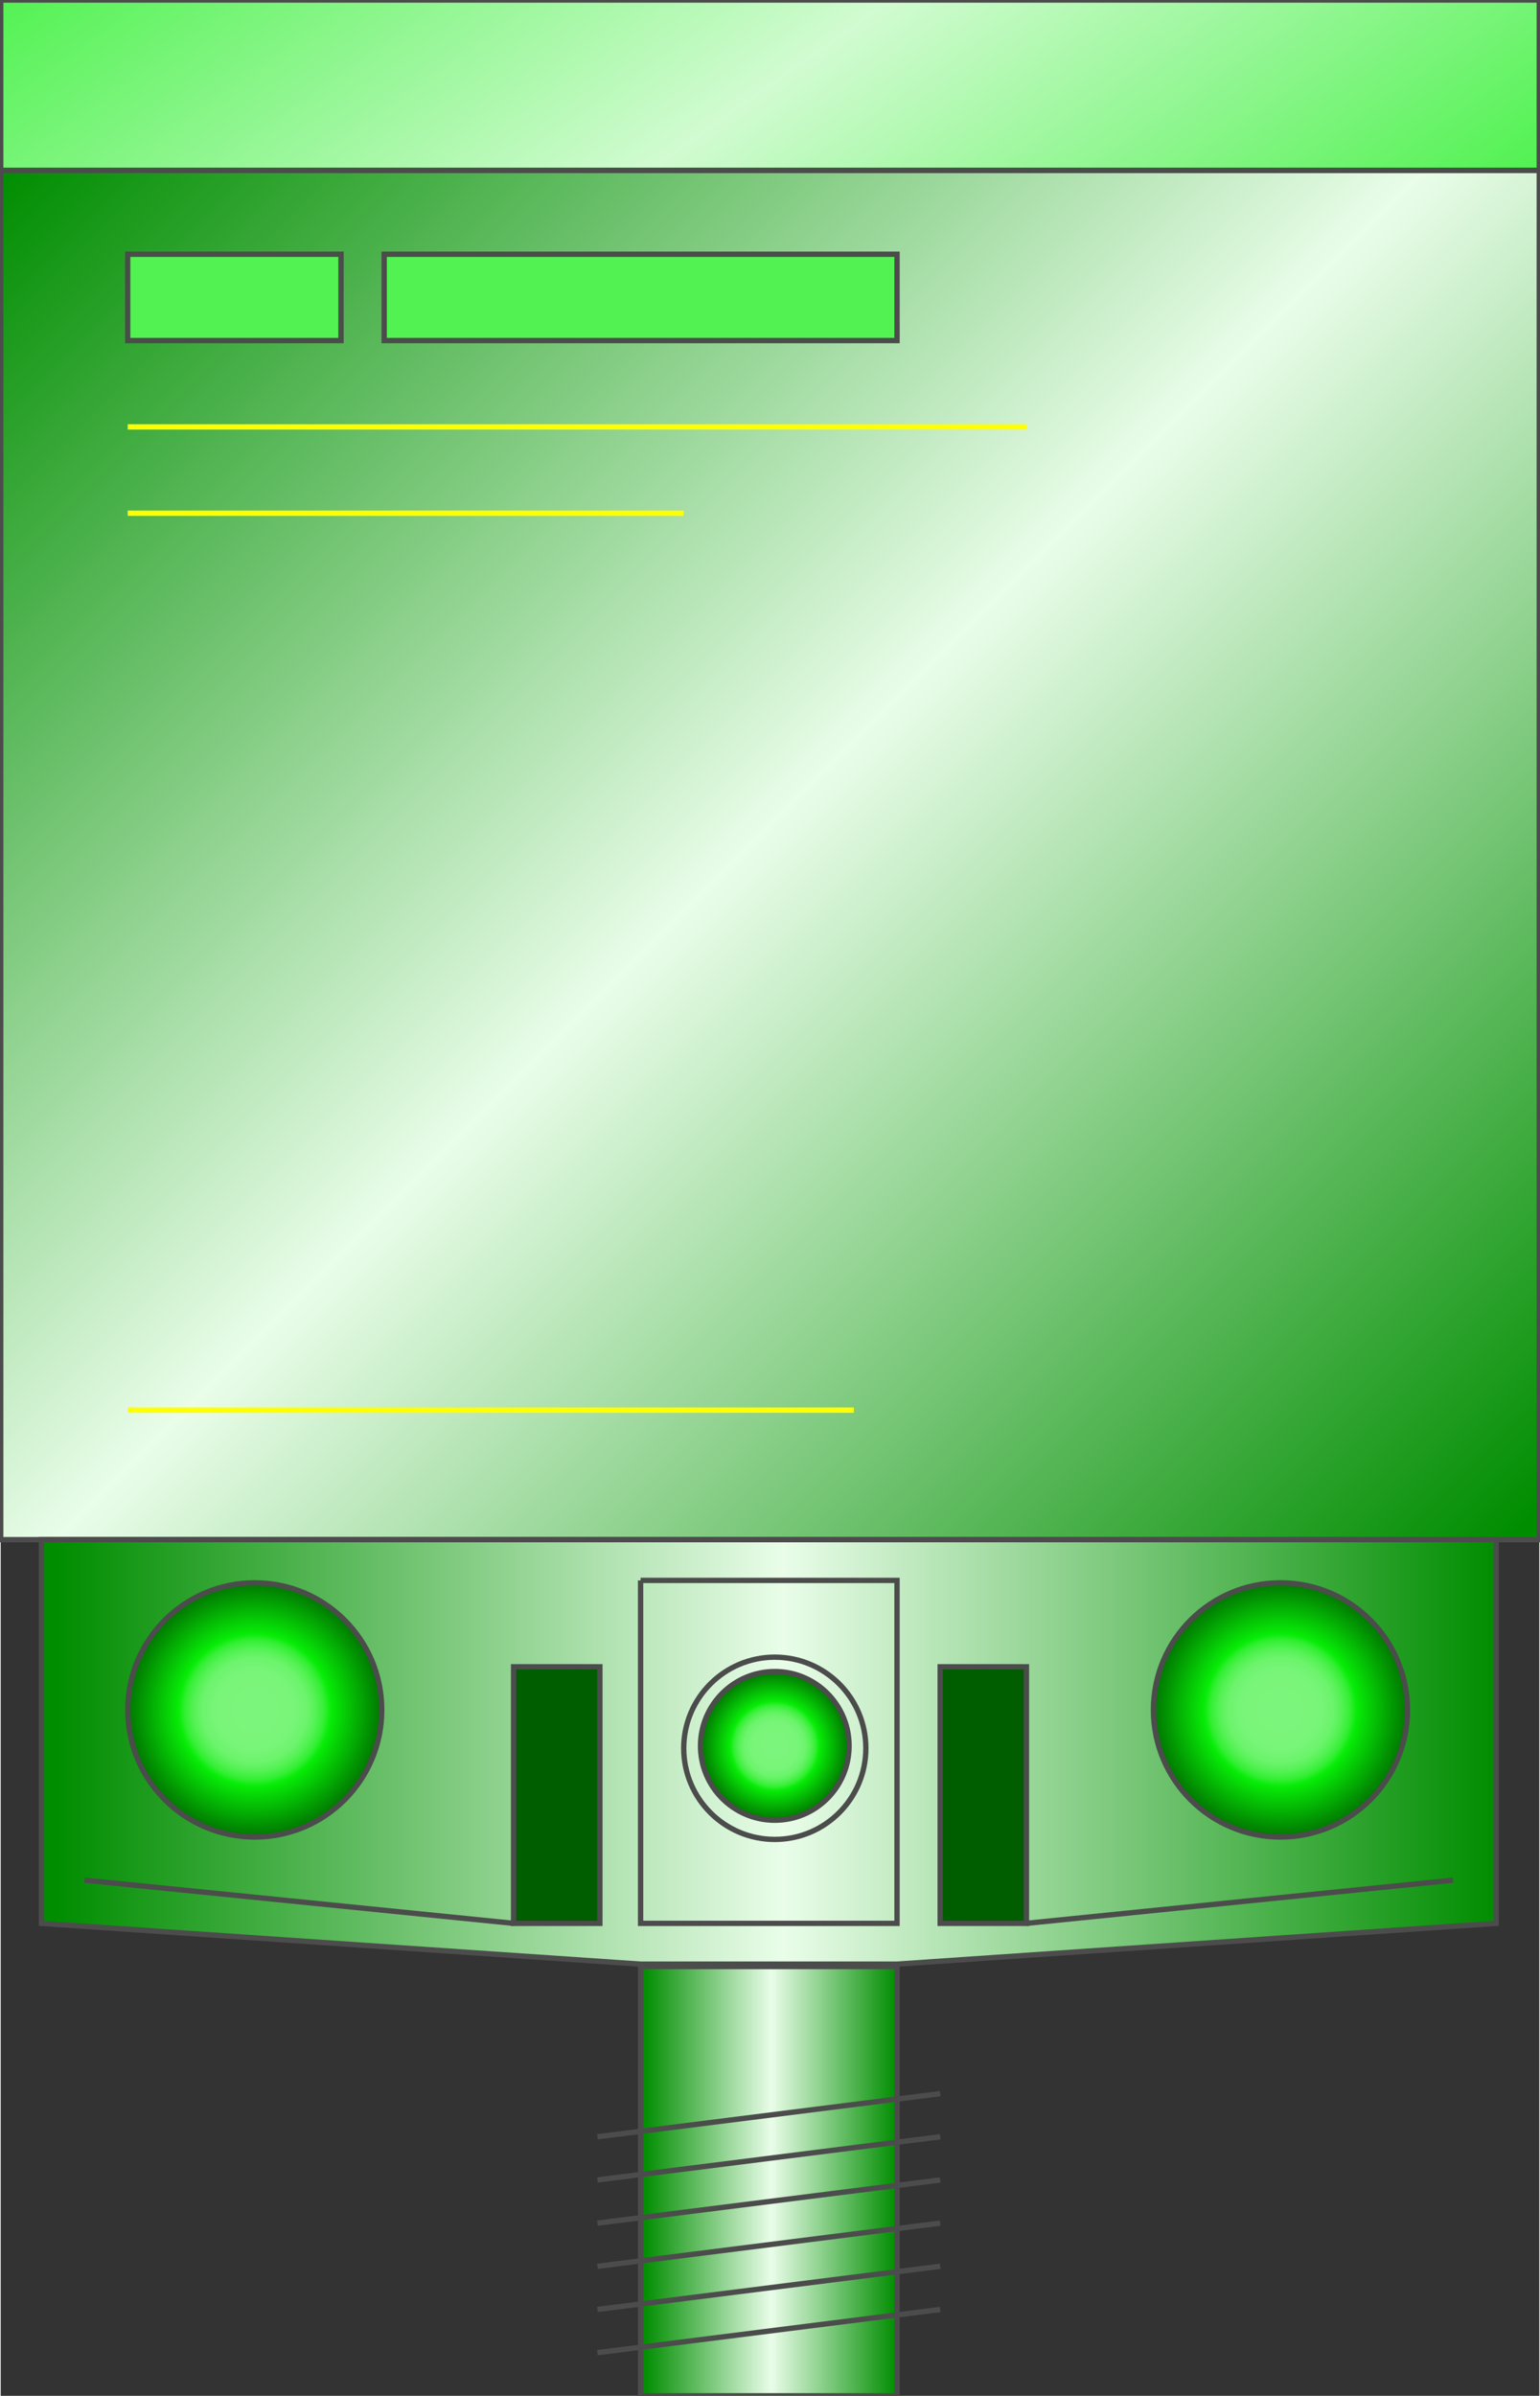 <!DOCTYPE svg PUBLIC "-//W3C//DTD SVG 1.1//EN" "http://www.w3.org/Graphics/SVG/1.1/DTD/svg11.dtd"><svg version="1.1" xmlns="http://www.w3.org/2000/svg" xmlns:xlink="http://www.w3.org/1999/xlink" width="128px" height="199px" viewBox="0 0 72.295 112.5" enable-background="new 0 0 72.295 112.5" xml:space="preserve">
<rect x="0" y="0" width="72.295" height="112.5" fill="#333333" stroke="none"/>
<g id="Group_Sensor_Box">
	<linearGradient id="SVGID_1_" gradientUnits="userSpaceOnUse" x1="70.296" y1="74.295" x2="1.999" y2="5.998">
		<stop offset="0.01" style="stop-color:#008D00" />
		<stop offset="0.51" style="stop-color:#E9FDE9" />
		<stop offset="1" style="stop-color:#008D00" />
	</linearGradient>
	<path fill="url(#SVGID_1_)" stroke="#4C4C4C" stroke-width="0.25" d="M0,7.997h72.295v64.3H0V7.997z" />
</g>
<g id="Group_Yellow_Unit">
	<linearGradient id="SVGID_2_" gradientUnits="userSpaceOnUse" x1="49.917" y1="23.665" x2="22.376" y2="-15.668">
		<stop offset="0.01" style="stop-color:#53F253" />
		<stop offset="0.5" style="stop-color:#D1FBD1" />
		<stop offset="1" style="stop-color:#53F253" />
	</linearGradient>
	<path fill="url(#SVGID_2_)" stroke="#4C4C4C" stroke-width="0.25" d="M0,0.001h72.295v7.996H0V0.001z" />
	<path fill="none" stroke="#FFFF00" stroke-width="0.25" d="M5.968,20.046h42.229" />
	<path fill="none" stroke="#FFFF00" stroke-width="0.25" d="M5.968,24.1h26.126" />
	<path fill="none" stroke="#FFFF00" stroke-width="0.25" d="M5.968,66.216h34.121" />
</g>
<g id="Group_Label">
	<path fill="#53F253" stroke="#4C4C4C" stroke-width="0.25" d="M5.968,11.938H15.99v4.054H5.968V11.938z" />
	<path fill="#53F253" stroke="#4C4C4C" stroke-width="0.25" d="M18.018,11.938h24.098v4.054H18.018V11.938z" />
</g>
<g id="Group_Sensor_Unit">
	<linearGradient id="SVGID_3_" gradientUnits="userSpaceOnUse" x1="1.914" y1="82.263" x2="70.267" y2="82.263">
		<stop offset="0.01" style="stop-color:#008D00" />
		<stop offset="0.51" style="stop-color:#E9FDE9" />
		<stop offset="1" style="stop-color:#008D00" />
	</linearGradient>
	<path fill="url(#SVGID_3_)" stroke="#4C4C4C" stroke-width="0.25" d="M1.914,72.297v18.018l28.152,1.914h12.049l28.151-1.914   V72.297H1.914z" />
</g>
<g id="Group_Buttons">
	<path fill="none" stroke="#4C4C4C" stroke-width="0.25" d="M24.099,90.314L3.942,88.287" />
	<path fill="none" stroke="#4C4C4C" stroke-width="0.25" d="M48.196,90.314l20.046-2.027" />
	<path fill="none" stroke="#4C4C4C" stroke-width="0.25" d="M30.067,74.211h12.049v16.104H30.067V74.211" />
	<path fill="#005D00" stroke="#4C4C4C" stroke-width="0.25" d="M24.099,78.266h4.054v12.049h-4.054V78.266z" />
	<path fill="#005D00" stroke="#4C4C4C" stroke-width="0.25" d="M44.144,78.266h4.053v12.049h-4.053V78.266z" />
</g>
<g id="Group_Inlet_Outlet">
	<linearGradient id="SVGID_4_" gradientUnits="userSpaceOnUse" x1="30.067" y1="102.42" x2="42.116" y2="102.42">
		<stop offset="0.01" style="stop-color:#008D00" />
		<stop offset="0.51" style="stop-color:#E9FDE9" />
		<stop offset="1" style="stop-color:#008D00" />
	</linearGradient>
	<path fill="url(#SVGID_4_)" stroke="#4C4C4C" stroke-width="0.25" d="M30.067,92.342h12.049v20.156H30.067V92.342z" />
</g>
<g id="Group_Coil">
	<path fill="none" stroke="#4C4C4C" stroke-width="0.25" d="M28.039,100.336l16.104-2.025" />
	<path fill="none" stroke="#4C4C4C" stroke-width="0.25" d="M28.039,102.363l16.104-2.027" />
	<path fill="none" stroke="#4C4C4C" stroke-width="0.25" d="M28.039,104.391l16.104-2.026" />
	<path fill="none" stroke="#4C4C4C" stroke-width="0.25" d="M28.039,106.418l16.104-2.027" />
	<path fill="none" stroke="#4C4C4C" stroke-width="0.25" d="M28.039,108.443l16.104-2.025" />
	<path fill="none" stroke="#4C4C4C" stroke-width="0.25" d="M28.039,110.473l16.104-2.027" />
</g>
<g id="Group_Layer_7">
	<radialGradient id="SVGID_5_" cx="11.937" cy="80.292" r="5.968" gradientUnits="userSpaceOnUse">
		<stop offset="0" style="stop-color:#7DF57D" />
		<stop offset="0.3" style="stop-color:#79F579" />
		<stop offset="0.41" style="stop-color:#6DF46D" />
		<stop offset="0.48" style="stop-color:#55F255" />
		<stop offset="0.55" style="stop-color:#33EF33" />
		<stop offset="0.6" style="stop-color:#07EC07" />
		<stop offset="0.6" style="stop-color:#07EC07" />
		<stop offset="1" style="stop-color:#007600" />
	</radialGradient>
	<circle fill="url(#SVGID_5_)" stroke="#4C4C4C" stroke-width="0.25" cx="11.937" cy="80.292" r="5.968" />
	<radialGradient id="SVGID_6_" cx="60.133" cy="80.292" r="5.968" gradientUnits="userSpaceOnUse">
		<stop offset="0" style="stop-color:#7DF57D" />
		<stop offset="0.3" style="stop-color:#79F579" />
		<stop offset="0.41" style="stop-color:#6DF46D" />
		<stop offset="0.48" style="stop-color:#55F255" />
		<stop offset="0.55" style="stop-color:#33EF33" />
		<stop offset="0.6" style="stop-color:#07EC07" />
		<stop offset="0.6" style="stop-color:#07EC07" />
		<stop offset="1" style="stop-color:#007600" />
	</radialGradient>
	<circle fill="url(#SVGID_6_)" stroke="#4C4C4C" stroke-width="0.25" cx="60.133" cy="80.292" r="5.968" />
	<radialGradient id="SVGID_7_" cx="36.373" cy="81.981" r="3.491" gradientUnits="userSpaceOnUse">
		<stop offset="0" style="stop-color:#7DF57D" />
		<stop offset="0.3" style="stop-color:#79F579" />
		<stop offset="0.41" style="stop-color:#6DF46D" />
		<stop offset="0.48" style="stop-color:#55F255" />
		<stop offset="0.55" style="stop-color:#33EF33" />
		<stop offset="0.6" style="stop-color:#07EC07" />
		<stop offset="0.6" style="stop-color:#07EC07" />
		<stop offset="1" style="stop-color:#007600" />
	</radialGradient>
	<circle fill="url(#SVGID_7_)" stroke="#4C4C4C" stroke-width="0.25" cx="36.373" cy="81.981" r="3.491" />
	<circle fill="none" stroke="#4C4C4C" stroke-width="0.25" cx="36.373" cy="82.094" r="4.279" />
</g>
</svg>